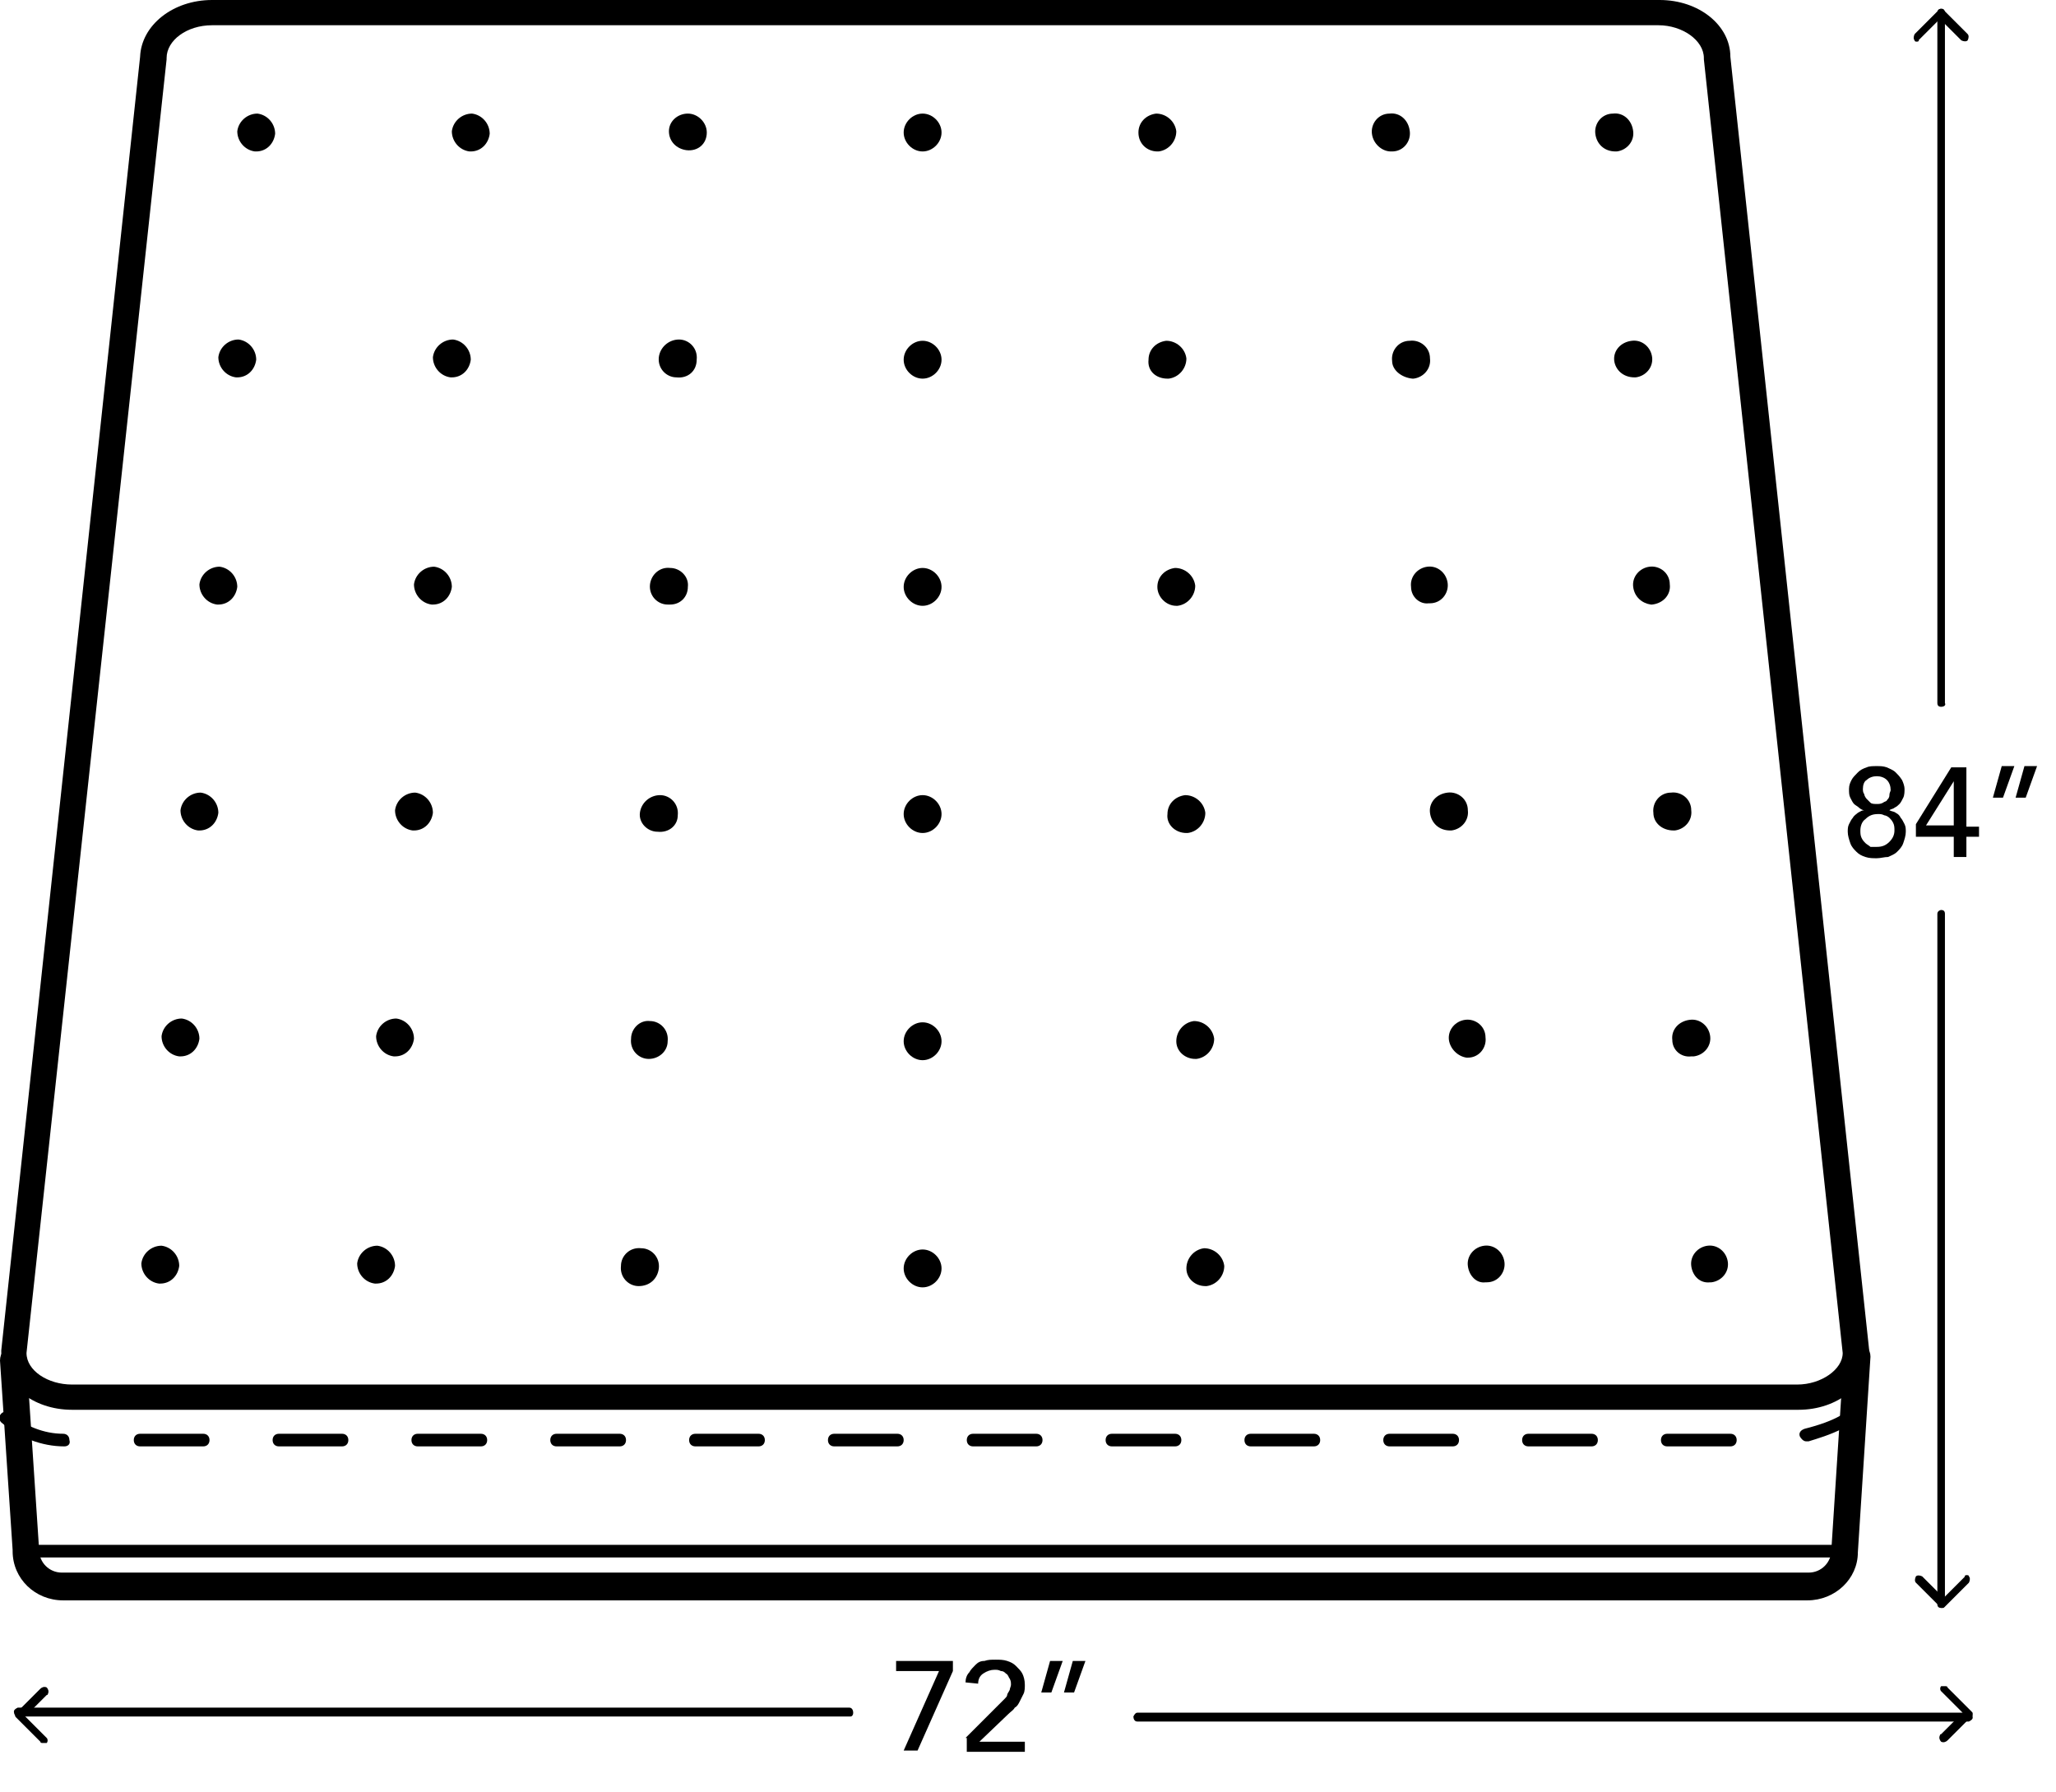 <?xml version="1.0" encoding="utf-8"?>
<!-- Generator: Adobe Illustrator 25.4.1, SVG Export Plug-In . SVG Version: 6.00 Build 0)  -->
<svg version="1.1" id="Layer_1" xmlns="http://www.w3.org/2000/svg" xmlns:xlink="http://www.w3.org/1999/xlink" x="0px" y="0px"
	 viewBox="0 0 162.9 142" style="enable-background:new 0 0 162.9 142;" xml:space="preserve">
<g>
	<path d="M74.4,132.4h-3.4v-0.8h4.5v0.8l-2.8,6.3h-1.1L74.4,132.4z"/>
	<path d="M76.5,137.7l2.8-2.8c0.1-0.1,0.2-0.2,0.3-0.3c0.1-0.1,0.2-0.2,0.2-0.3s0.1-0.2,0.2-0.4c0-0.1,0.1-0.3,0.1-0.4
		c0-0.2,0-0.3-0.1-0.5c-0.1-0.1-0.1-0.3-0.3-0.4c-0.1-0.1-0.2-0.2-0.4-0.2c-0.2-0.1-0.3-0.1-0.5-0.1c-0.3,0-0.6,0.1-0.9,0.3
		s-0.4,0.5-0.4,0.8l-1-0.1c0-0.3,0.1-0.6,0.3-0.8c0.1-0.2,0.3-0.4,0.5-0.6c0.2-0.2,0.4-0.3,0.7-0.3c0.3-0.1,0.5-0.1,0.9-0.1
		c0.3,0,0.6,0,0.9,0.1c0.3,0.1,0.5,0.2,0.7,0.4c0.2,0.2,0.4,0.4,0.5,0.6c0.1,0.2,0.2,0.5,0.2,0.9c0,0.2,0,0.5-0.1,0.7
		c-0.1,0.2-0.2,0.4-0.3,0.6c-0.1,0.2-0.2,0.4-0.4,0.5c-0.1,0.2-0.3,0.3-0.5,0.5l-2.3,2.2h3.6v0.8h-4.6V137.7z"/>
	<path d="M83.3,134.1h-0.8l0.7-2.5h1L83.3,134.1z M85.1,134.1h-0.8l0.7-2.5h1L85.1,134.1z"/>
</g>
<g>
	<path d="M67.4,136H1.4c-0.2,0-0.3-0.2-0.3-0.4c0-0.1,0.1-0.2,0.3-0.3h65.9c0.2,0,0.3,0.2,0.3,0.4C67.6,135.9,67.5,136,67.4,136z"/>
	<path d="M3.4,138.1c-0.1,0-0.2,0-0.2-0.1l-1.9-1.9c-0.1-0.1-0.1-0.1-0.1-0.2c0-0.1,0-0.2,0.1-0.2l1.9-1.9c0.1-0.1,0.3-0.2,0.5-0.1
		c0.1,0.1,0.2,0.3,0.1,0.5c0,0,0,0.1-0.1,0.1l-1.7,1.7l1.7,1.7c0.1,0.1,0.1,0.3,0,0.4c0,0,0,0,0,0C3.5,138.1,3.5,138.1,3.4,138.1z"
		/>
</g>
<g>
	<path d="M90.1,135.7h65.9c0.2,0,0.3,0.2,0.3,0.4c0,0.1-0.1,0.2-0.3,0.3H90.1c-0.2,0-0.3-0.2-0.3-0.4
		C89.9,135.8,90,135.7,90.1,135.7z"/>
	<path d="M154.1,133.6c0.1,0,0.2,0,0.2,0.1l1.9,1.9c0.1,0.1,0.1,0.1,0.1,0.2c0,0.1,0,0.2-0.1,0.2l-1.9,1.9c-0.1,0.1-0.3,0.2-0.5,0.1
		c-0.1-0.1-0.2-0.3-0.1-0.5c0,0,0-0.1,0.1-0.1l1.7-1.7l-1.7-1.7c-0.1-0.1-0.1-0.3,0-0.4c0,0,0,0,0,0
		C154,133.6,154,133.6,154.1,133.6z"/>
</g>
<g>
	<path d="M151.9,3.3c-0.1,0-0.2,0-0.2-0.1c-0.1-0.1-0.1-0.3,0-0.5c0,0,0,0,0,0l1.9-1.9c0.1-0.1,0.1-0.1,0.2-0.1l0,0
		c0.1,0,0.2,0,0.2,0.1l1.9,1.9c0.1,0.1,0.1,0.3,0,0.5c-0.1,0.1-0.3,0.1-0.5,0c0,0,0,0,0,0l-1.7-1.7l-1.7,1.7
		C152.1,3.2,152,3.3,151.9,3.3z"/>
	<path d="M153.8,56c-0.2,0-0.3-0.1-0.3-0.3c0,0,0,0,0,0V1c0-0.2,0.1-0.3,0.3-0.3c0,0,0,0,0,0c0.2,0,0.3,0.1,0.3,0.3c0,0,0,0,0,0
		v54.7C154.2,55.9,154,56,153.8,56L153.8,56z"/>
</g>
<g>
	<path d="M155.8,124.8c0.1,0,0.2,0,0.2,0.1c0.1,0.1,0.1,0.3,0,0.5c0,0,0,0,0,0l-1.9,1.9c-0.1,0.1-0.1,0.1-0.2,0.1l0,0
		c-0.1,0-0.2,0-0.2-0.1l-1.9-1.9c-0.1-0.1-0.1-0.3,0-0.5c0.1-0.1,0.3-0.1,0.5,0c0,0,0,0,0,0l1.7,1.7l1.7-1.7
		C155.6,124.9,155.7,124.8,155.8,124.8z"/>
	<path d="M153.8,72.1c0.2,0,0.3,0.1,0.3,0.3c0,0,0,0,0,0v54.7c0,0.2-0.1,0.3-0.3,0.3c0,0,0,0,0,0c-0.2,0-0.3-0.1-0.3-0.3
		c0,0,0,0,0,0V72.4C153.5,72.2,153.7,72.1,153.8,72.1L153.8,72.1z"/>
</g>
<path d="M142.5,111.7H5.7c-3.1,0-5.6-2-5.6-4.6c0,0,0-0.1,0-0.1l11-102.5C11.2,2,13.7,0,16.8,0h114.7c3.1,0,5.6,2,5.6,4.5l11,102.5
	c0,0,0,0.1,0,0.1C148.1,109.7,145.6,111.7,142.5,111.7z M2.1,107.2c0,1.4,1.7,2.5,3.6,2.5h136.7c1.9,0,3.6-1.2,3.6-2.5l-11-102.5
	V4.6c0-1.4-1.7-2.6-3.6-2.6H16.8c-2,0-3.6,1.2-3.6,2.6c0,0,0,0.1,0,0.1L2.1,107.2z"/>
<path d="M137.1,114.6h-5c-0.3,0-0.5-0.2-0.5-0.5s0.2-0.5,0.5-0.5h5c0.3,0,0.5,0.2,0.5,0.5C137.6,114.4,137.4,114.6,137.1,114.6z
	 M126.1,114.6h-5c-0.3,0-0.5-0.2-0.5-0.5s0.2-0.5,0.5-0.5h5c0.3,0,0.5,0.2,0.5,0.5C126.6,114.4,126.4,114.6,126.1,114.6z
	 M115.1,114.6h-5c-0.3,0-0.5-0.2-0.5-0.5s0.2-0.5,0.5-0.5h5c0.3,0,0.5,0.2,0.5,0.5C115.6,114.4,115.4,114.6,115.1,114.6z
	 M104.1,114.6h-5c-0.3,0-0.5-0.2-0.5-0.5s0.2-0.5,0.5-0.5h5c0.3,0,0.5,0.2,0.5,0.5C104.6,114.4,104.4,114.6,104.1,114.6z
	 M93.1,114.6h-5c-0.3,0-0.5-0.2-0.5-0.5s0.2-0.5,0.5-0.5h5c0.3,0,0.5,0.2,0.5,0.5C93.6,114.4,93.4,114.6,93.1,114.6z M82.1,114.6h-5
	c-0.3,0-0.5-0.2-0.5-0.5s0.2-0.5,0.5-0.5h5c0.3,0,0.5,0.2,0.5,0.5C82.6,114.4,82.4,114.6,82.1,114.6z M71.1,114.6h-5
	c-0.3,0-0.5-0.2-0.5-0.5s0.2-0.5,0.5-0.5h5c0.3,0,0.5,0.2,0.5,0.5C71.6,114.4,71.4,114.6,71.1,114.6z M60.1,114.6h-5
	c-0.3,0-0.5-0.2-0.5-0.5s0.2-0.5,0.5-0.5h5c0.3,0,0.5,0.2,0.5,0.5C60.6,114.4,60.4,114.6,60.1,114.6z M49.1,114.6h-5
	c-0.3,0-0.5-0.2-0.5-0.5s0.2-0.5,0.5-0.5h5c0.3,0,0.5,0.2,0.5,0.5C49.6,114.4,49.4,114.6,49.1,114.6z M38.1,114.6h-5
	c-0.3,0-0.5-0.2-0.5-0.5s0.2-0.5,0.5-0.5h5c0.3,0,0.5,0.2,0.5,0.5C38.6,114.4,38.4,114.6,38.1,114.6z M27.1,114.6h-5
	c-0.3,0-0.5-0.2-0.5-0.5s0.2-0.5,0.5-0.5h5c0.3,0,0.5,0.2,0.5,0.5C27.6,114.4,27.4,114.6,27.1,114.6z M16.1,114.6h-5
	c-0.3,0-0.5-0.2-0.5-0.5s0.2-0.5,0.5-0.5h5c0.3,0,0.5,0.2,0.5,0.5C16.6,114.4,16.4,114.6,16.1,114.6z M5.1,114.6L5.1,114.6
	c-1.8,0-3.6-0.7-5-1.9c-0.2-0.2-0.2-0.5,0-0.7c0,0,0,0,0,0c0.2-0.2,0.5-0.2,0.7,0c0,0,0,0,0,0c1.2,1,2.7,1.6,4.2,1.6
	c0.3,0,0.5,0.2,0.5,0.5c0,0,0,0,0,0C5.6,114.4,5.4,114.6,5.1,114.6C5.1,114.6,5.1,114.6,5.1,114.6L5.1,114.6z M143.1,114.2
	c-0.2,0-0.4-0.2-0.5-0.4c-0.1-0.3,0.1-0.5,0.4-0.6c2.4-0.6,3.7-1.4,3.7-2c0-0.3,0.2-0.5,0.5-0.5s0.5,0.2,0.5,0.5
	c0,1.7-3.1,2.6-4.4,3L143.1,114.2z"/>
<path d="M143.2,126.8H5c-2.2,0-4-1.7-4-3.9c0,0,0,0,0-0.1l-1-15c0-0.6,0.4-1.1,1-1.1c0.6,0,1.1,0.4,1.1,1l0,0l1,15.1
	c0,1,0.8,1.8,1.8,1.8c0,0,0.1,0,0.1,0h138.3c1,0,1.8-0.8,1.8-1.8l1-15.5c0.1-0.6,0.6-1,1.2-0.9c0.5,0.1,0.9,0.5,0.9,1.1l-1,15.5
	C147.2,125.1,145.4,126.8,143.2,126.8C143.3,126.8,143.3,126.8,143.2,126.8z"/>
<path d="M71.6,100.5c0-0.8,0.7-1.5,1.5-1.5l0,0c0.8,0,1.5,0.7,1.5,1.5l0,0c0,0.8-0.7,1.5-1.5,1.5l0,0
	C72.3,102,71.6,101.3,71.6,100.5z M71.6,82.5c0-0.8,0.7-1.5,1.5-1.5l0,0c0.8,0,1.5,0.7,1.5,1.5l0,0c0,0.8-0.7,1.5-1.5,1.5l0,0
	C72.3,84,71.6,83.3,71.6,82.5z M71.6,64.5c0-0.8,0.7-1.5,1.5-1.5l0,0c0.8,0,1.5,0.7,1.5,1.5l0,0c0,0.8-0.7,1.5-1.5,1.5l0,0
	C72.3,66,71.6,65.3,71.6,64.5z M71.6,46.5c0-0.8,0.7-1.5,1.5-1.5l0,0c0.8,0,1.5,0.7,1.5,1.5l0,0c0,0.8-0.7,1.5-1.5,1.5l0,0
	C72.3,48,71.6,47.3,71.6,46.5z M71.6,28.5c0-0.8,0.7-1.5,1.5-1.5l0,0c0.8,0,1.5,0.7,1.5,1.5l0,0c0,0.8-0.7,1.5-1.5,1.5l0,0
	C72.3,30,71.6,29.3,71.6,28.5z M71.6,10.5c0-0.8,0.7-1.5,1.5-1.5l0,0c0.8,0,1.5,0.7,1.5,1.5l0,0c0,0.8-0.7,1.5-1.5,1.5l0,0
	C72.3,12,71.6,11.3,71.6,10.5z"/>
<path d="M29.7,101.7c-0.8-0.1-1.4-0.8-1.4-1.6c0,0,0,0,0,0l0,0c0.1-0.8,0.8-1.4,1.6-1.4l0,0c0.8,0.1,1.4,0.8,1.4,1.6c0,0,0,0,0,0
	l0,0c-0.1,0.8-0.7,1.4-1.5,1.4C29.8,101.7,29.7,101.7,29.7,101.7z M31.2,83.7c-0.8-0.1-1.4-0.8-1.4-1.6l0,0c0.1-0.8,0.8-1.4,1.6-1.4
	c0,0,0,0,0,0l0,0c0.8,0.1,1.4,0.8,1.4,1.6l0,0c-0.1,0.8-0.7,1.4-1.5,1.4C31.3,83.7,31.2,83.7,31.2,83.7z M32.7,65.8
	c-0.8-0.1-1.4-0.8-1.4-1.6c0,0,0,0,0,0l0,0c0.1-0.8,0.8-1.4,1.6-1.4c0,0,0,0,0,0l0,0c0.8,0.1,1.4,0.8,1.4,1.6l0,0
	c-0.1,0.8-0.7,1.4-1.5,1.4L32.7,65.8L32.7,65.8z M34.2,47.9c-0.8-0.1-1.4-0.8-1.4-1.6c0,0,0,0,0,0l0,0c0.1-0.8,0.8-1.4,1.6-1.4
	c0,0,0,0,0,0l0,0c0.8,0.1,1.4,0.8,1.4,1.6c0,0,0,0,0,0l0,0c-0.1,0.8-0.7,1.4-1.5,1.4H34.2z M35.7,29.9c-0.8-0.1-1.4-0.8-1.4-1.6
	c0,0,0,0,0,0l0,0c0.1-0.8,0.8-1.4,1.6-1.4c0,0,0,0,0,0l0,0c0.8,0.1,1.4,0.8,1.4,1.6c0,0,0,0,0,0l0,0c-0.1,0.8-0.7,1.4-1.5,1.4
	L35.7,29.9L35.7,29.9z M37.2,12c-0.8-0.1-1.4-0.8-1.4-1.6l0,0c0.1-0.8,0.8-1.4,1.6-1.4c0,0,0,0,0,0l0,0c0.8,0.1,1.4,0.8,1.4,1.6
	c0,0,0,0,0,0l0,0c-0.1,0.8-0.7,1.4-1.5,1.4C37.3,12,37.2,12,37.2,12z"/>
<path d="M12.6,101.7c-0.8-0.1-1.4-0.8-1.4-1.6c0,0,0,0,0,0l0,0c0.1-0.8,0.8-1.4,1.6-1.4c0,0,0,0,0,0l0,0c0.8,0.1,1.4,0.8,1.4,1.6
	c0,0,0,0,0,0l0,0c-0.1,0.8-0.7,1.4-1.5,1.4H12.6z M14.2,83.7c-0.8-0.1-1.4-0.8-1.4-1.6c0,0,0,0,0,0l0,0c0.1-0.8,0.8-1.4,1.6-1.4
	c0,0,0,0,0,0l0,0c0.8,0.1,1.4,0.8,1.4,1.6c0,0,0,0,0,0l0,0c-0.1,0.8-0.7,1.4-1.5,1.4H14.2z M15.7,65.8c-0.8-0.1-1.4-0.8-1.4-1.6
	c0,0,0,0,0,0l0,0c0.1-0.8,0.8-1.4,1.6-1.4l0,0c0.8,0.1,1.4,0.8,1.4,1.6c0,0,0,0,0,0l0,0c-0.1,0.8-0.7,1.4-1.5,1.4L15.7,65.8
	L15.7,65.8z M17.2,47.9c-0.8-0.1-1.4-0.8-1.4-1.6l0,0c0.1-0.8,0.8-1.4,1.6-1.4c0,0,0,0,0,0l0,0c0.8,0.1,1.4,0.8,1.4,1.6c0,0,0,0,0,0
	l0,0c-0.1,0.8-0.7,1.4-1.5,1.4C17.3,47.9,17.2,47.9,17.2,47.9z M18.7,29.9c-0.8-0.1-1.4-0.8-1.4-1.6c0,0,0,0,0,0l0,0
	c0.1-0.8,0.8-1.4,1.6-1.4c0,0,0,0,0,0l0,0c0.8,0.1,1.4,0.8,1.4,1.6l0,0c-0.1,0.8-0.7,1.4-1.5,1.4L18.7,29.9L18.7,29.9z M20.2,12
	c-0.8-0.1-1.4-0.8-1.4-1.6c0,0,0,0,0,0l0,0c0.1-0.8,0.8-1.4,1.6-1.4l0,0c0.8,0.1,1.4,0.8,1.4,1.6c0,0,0,0,0,0l0,0
	c-0.1,0.8-0.7,1.4-1.5,1.4H20.2z"/>
<path d="M50.6,101.9c-0.8,0-1.5-0.7-1.4-1.6l0,0c0-0.8,0.7-1.5,1.6-1.4l0,0c0.8,0,1.5,0.7,1.4,1.6l0,0
	C52.1,101.3,51.5,101.9,50.6,101.9L50.6,101.9z M51.4,83.9c-0.8,0-1.5-0.7-1.4-1.6c0,0,0,0,0,0l0,0c0-0.8,0.7-1.5,1.5-1.4
	c0,0,0,0,0,0l0,0c0.8,0,1.5,0.7,1.4,1.6c0,0,0,0,0,0l0,0C52.9,83.3,52.2,83.9,51.4,83.9L51.4,83.9L51.4,83.9z M52.1,65.9
	c-0.8,0-1.5-0.7-1.4-1.5c0,0,0,0,0,0l0,0c0.1-0.8,0.8-1.4,1.6-1.4l0,0c0.8,0,1.5,0.7,1.4,1.6l0,0C53.7,65.4,53,66,52.1,65.9
	L52.1,65.9L52.1,65.9z M52.9,47.9c-0.8,0-1.5-0.7-1.4-1.6c0,0,0,0,0,0l0,0c0.1-0.8,0.8-1.4,1.6-1.3l0,0c0.8,0,1.5,0.7,1.4,1.5
	c0,0,0,0,0,0l0,0c0,0.8-0.6,1.4-1.4,1.4L52.9,47.9L52.9,47.9z M53.6,29.9c-0.8,0-1.5-0.7-1.4-1.6c0,0,0,0,0,0l0,0
	c0.1-0.8,0.8-1.4,1.6-1.4l0,0c0.8,0,1.5,0.7,1.4,1.6l0,0C55.2,29.4,54.5,30,53.6,29.9L53.6,29.9L53.6,29.9z M54.4,11.9
	c-0.8-0.1-1.4-0.7-1.4-1.5l0,0C53,9.6,53.7,9,54.5,9l0,0c0.8,0,1.5,0.7,1.5,1.5c0,0,0,0,0,0l0,0C56,11.4,55.3,12,54.4,11.9
	L54.4,11.9L54.4,11.9z"/>
<path d="M94,100.5c0-0.8,0.6-1.5,1.4-1.6c0,0,0,0,0,0l0,0c0.8,0,1.5,0.6,1.6,1.4l0,0c0,0.8-0.6,1.5-1.4,1.6c0,0,0,0,0,0h-0.1
	C94.7,101.9,94,101.3,94,100.5z M93.2,82.5c0-0.8,0.6-1.5,1.4-1.6c0,0,0,0,0,0l0,0c0.8,0,1.5,0.6,1.6,1.4c0,0,0,0,0,0l0,0
	c0,0.8-0.6,1.5-1.4,1.6c0,0,0,0,0,0h-0.1C93.9,83.9,93.2,83.3,93.2,82.5L93.2,82.5z M92.5,64.5c0-0.8,0.6-1.4,1.4-1.5l0,0
	c0.8,0,1.5,0.6,1.6,1.4c0,0,0,0,0,0l0,0c0,0.8-0.6,1.5-1.4,1.6c0,0,0,0,0,0h-0.1C93.1,66,92.4,65.3,92.5,64.5L92.5,64.5z M91.7,46.5
	c0-0.8,0.6-1.4,1.4-1.5l0,0c0.8,0,1.5,0.6,1.6,1.4l0,0c0,0.8-0.6,1.5-1.4,1.6h-0.1C92.4,48,91.7,47.3,91.7,46.5L91.7,46.5z M91,28.5
	c0-0.8,0.6-1.4,1.4-1.5l0,0c0.8,0,1.5,0.6,1.6,1.4l0,0c0,0.8-0.6,1.5-1.4,1.6c0,0,0,0,0,0h-0.1C91.6,30,90.9,29.4,91,28.5L91,28.5z
	 M90.2,10.5c0-0.8,0.6-1.4,1.4-1.5l0,0c0.8,0,1.5,0.6,1.6,1.4l0,0c0,0.8-0.6,1.5-1.4,1.6h-0.1C90.9,12,90.2,11.4,90.2,10.5
	L90.2,10.5z"/>
<path d="M116.3,100.3c-0.1-0.8,0.5-1.5,1.3-1.6c0,0,0,0,0,0l0,0c0.8-0.1,1.5,0.5,1.6,1.3c0,0,0,0,0,0l0,0c0.1,0.8-0.5,1.6-1.4,1.6
	c0,0,0,0,0,0h-0.1C117,101.7,116.4,101.1,116.3,100.3z M114.8,82.4c-0.1-0.8,0.5-1.5,1.3-1.6c0,0,0,0,0,0l0,0
	c0.8-0.1,1.6,0.5,1.6,1.4c0,0,0,0,0,0l0,0c0.1,0.8-0.5,1.6-1.4,1.6c0,0,0,0,0,0h-0.1C115.5,83.7,114.9,83.1,114.8,82.4z M113.3,64.4
	c-0.1-0.8,0.5-1.5,1.4-1.6l0,0c0.8-0.1,1.6,0.5,1.6,1.4c0,0,0,0,0,0l0,0c0.1,0.8-0.5,1.5-1.3,1.6c0,0,0,0,0,0h-0.1
	C114,65.8,113.4,65.2,113.3,64.4z M111.8,46.5c-0.1-0.8,0.5-1.5,1.3-1.6c0,0,0,0,0,0l0,0c0.8-0.1,1.5,0.5,1.6,1.3c0,0,0,0,0,0l0,0
	c0.1,0.8-0.5,1.6-1.4,1.6c0,0,0,0,0,0h-0.1C112.5,47.9,111.8,47.3,111.8,46.5z M110.3,28.6c-0.1-0.8,0.5-1.6,1.4-1.6c0,0,0,0,0,0
	l0,0c0.8-0.1,1.6,0.5,1.6,1.4c0,0,0,0,0,0l0,0c0.1,0.8-0.5,1.5-1.3,1.6c0,0,0,0,0,0h-0.1C111,29.9,110.3,29.3,110.3,28.6z
	 M108.7,10.6c-0.1-0.8,0.5-1.6,1.4-1.6l0,0c0.8-0.1,1.5,0.5,1.6,1.4l0,0c0.1,0.8-0.5,1.6-1.4,1.6c0,0,0,0,0,0h-0.1
	C109.5,12,108.8,11.4,108.7,10.6z"/>
<path d="M134,100.3c-0.1-0.8,0.5-1.5,1.3-1.6c0,0,0,0,0,0l0,0c0.8-0.1,1.5,0.5,1.6,1.3c0,0,0,0,0,0l0,0c0.1,0.8-0.5,1.5-1.3,1.6
	c0,0,0,0,0,0h-0.1C134.7,101.7,134.1,101.1,134,100.3z M132.5,82.4c-0.1-0.8,0.5-1.5,1.4-1.6l0,0c0.8-0.1,1.5,0.5,1.6,1.3
	c0,0,0,0,0,0l0,0c0.1,0.8-0.5,1.5-1.3,1.6c0,0,0,0,0,0H134C133.2,83.8,132.5,83.2,132.5,82.4L132.5,82.4z M131,64.4
	c-0.1-0.8,0.5-1.6,1.4-1.6c0,0,0,0,0,0l0,0c0.8-0.1,1.6,0.5,1.6,1.4c0,0,0,0,0,0l0,0c0.1,0.8-0.5,1.5-1.3,1.6c0,0,0,0,0,0h-0.1
	C131.7,65.8,131,65.2,131,64.4L131,64.4z M129.4,46.5c-0.1-0.8,0.5-1.5,1.3-1.6c0,0,0,0,0,0l0,0c0.8-0.1,1.6,0.5,1.6,1.4
	c0,0,0,0,0,0l0,0c0.1,0.8-0.5,1.5-1.4,1.6c0,0,0,0,0,0h-0.1C130.1,47.8,129.5,47.3,129.4,46.5z M127.9,28.6
	c-0.1-0.8,0.5-1.5,1.4-1.6l0,0c0.8-0.1,1.5,0.5,1.6,1.3c0,0,0,0,0,0l0,0c0.1,0.8-0.5,1.5-1.3,1.6c0,0,0,0,0,0h-0.1
	C128.6,29.9,128,29.3,127.9,28.6z M126.4,10.6c-0.1-0.8,0.5-1.6,1.4-1.6l0,0c0.8-0.1,1.5,0.5,1.6,1.4l0,0c0.1,0.8-0.5,1.5-1.3,1.6
	c0,0,0,0,0,0h-0.1C127.1,12,126.5,11.4,126.4,10.6z"/>
<path d="M146.1,123.4H2.1c-0.3,0-0.5-0.2-0.5-0.5s0.2-0.5,0.5-0.5h144c0.3,0,0.5,0.2,0.5,0.5C146.6,123.1,146.4,123.3,146.1,123.4z"
	/>
<g>
	<g>
		<path d="M148.7,68c-0.3,0-0.6,0-0.9-0.1c-0.3-0.1-0.5-0.2-0.7-0.4c-0.2-0.2-0.4-0.4-0.5-0.7s-0.2-0.6-0.2-0.9c0-0.2,0-0.4,0.1-0.6
			s0.2-0.4,0.3-0.5c0.1-0.2,0.3-0.3,0.4-0.4c0.2-0.1,0.3-0.2,0.5-0.2v0c-0.1,0-0.3-0.1-0.4-0.2c-0.1-0.1-0.3-0.2-0.4-0.3
			c-0.1-0.1-0.2-0.3-0.3-0.5c-0.1-0.2-0.1-0.4-0.1-0.7c0-0.3,0.1-0.5,0.2-0.7c0.1-0.2,0.3-0.4,0.5-0.6s0.4-0.3,0.7-0.4
			c0.2-0.1,0.5-0.1,0.8-0.1s0.5,0,0.8,0.1c0.2,0.1,0.5,0.2,0.7,0.4c0.2,0.2,0.3,0.3,0.5,0.6c0.1,0.2,0.2,0.5,0.2,0.7
			c0,0.2,0,0.5-0.1,0.7c-0.1,0.2-0.2,0.4-0.3,0.5c-0.1,0.1-0.2,0.2-0.4,0.3c-0.1,0.1-0.3,0.1-0.4,0.2v0c0.2,0.1,0.4,0.1,0.5,0.2
			c0.2,0.1,0.3,0.2,0.4,0.4c0.1,0.1,0.2,0.3,0.3,0.5s0.1,0.4,0.1,0.6c0,0.3-0.1,0.6-0.2,0.9s-0.3,0.5-0.5,0.7
			c-0.2,0.2-0.5,0.3-0.7,0.4C149.3,67.9,149,68,148.7,68z M148.7,67.1c0.4,0,0.7-0.1,1-0.4s0.4-0.6,0.4-0.9c0-0.2,0-0.4-0.1-0.6
			s-0.2-0.3-0.3-0.4c-0.1-0.1-0.3-0.2-0.4-0.2c-0.2-0.1-0.3-0.1-0.5-0.1c-0.4,0-0.7,0.1-1,0.4c-0.3,0.2-0.4,0.6-0.4,0.9
			c0,0.2,0,0.4,0.1,0.6c0.1,0.2,0.2,0.3,0.3,0.4c0.1,0.1,0.3,0.2,0.4,0.3C148.3,67.1,148.5,67.1,148.7,67.1z M147.6,62.5
			c0,0.1,0,0.3,0.1,0.4c0,0.1,0.1,0.3,0.2,0.4c0.1,0.1,0.2,0.2,0.3,0.3c0.1,0.1,0.3,0.1,0.5,0.1c0.2,0,0.3,0,0.5-0.1
			c0.1-0.1,0.3-0.1,0.3-0.2c0.1-0.1,0.2-0.2,0.2-0.4s0.1-0.3,0.1-0.4c0-0.3-0.1-0.6-0.3-0.8c-0.2-0.2-0.5-0.3-0.8-0.3
			c-0.3,0-0.6,0.1-0.8,0.3C147.7,61.9,147.6,62.2,147.6,62.5z"/>
		<path d="M154.8,66.3h-3v-1l2.8-4.5h1.2v4.7h1v0.8h-1v1.6h-1V66.3z M154.8,61.9L154.8,61.9l-2.2,3.5h2.2V61.9z"/>
		<path d="M158.7,63.2h-0.8l0.7-2.5h1L158.7,63.2z M160.5,63.2h-0.8l0.7-2.5h1L160.5,63.2z"/>
	</g>
</g>
</svg>
